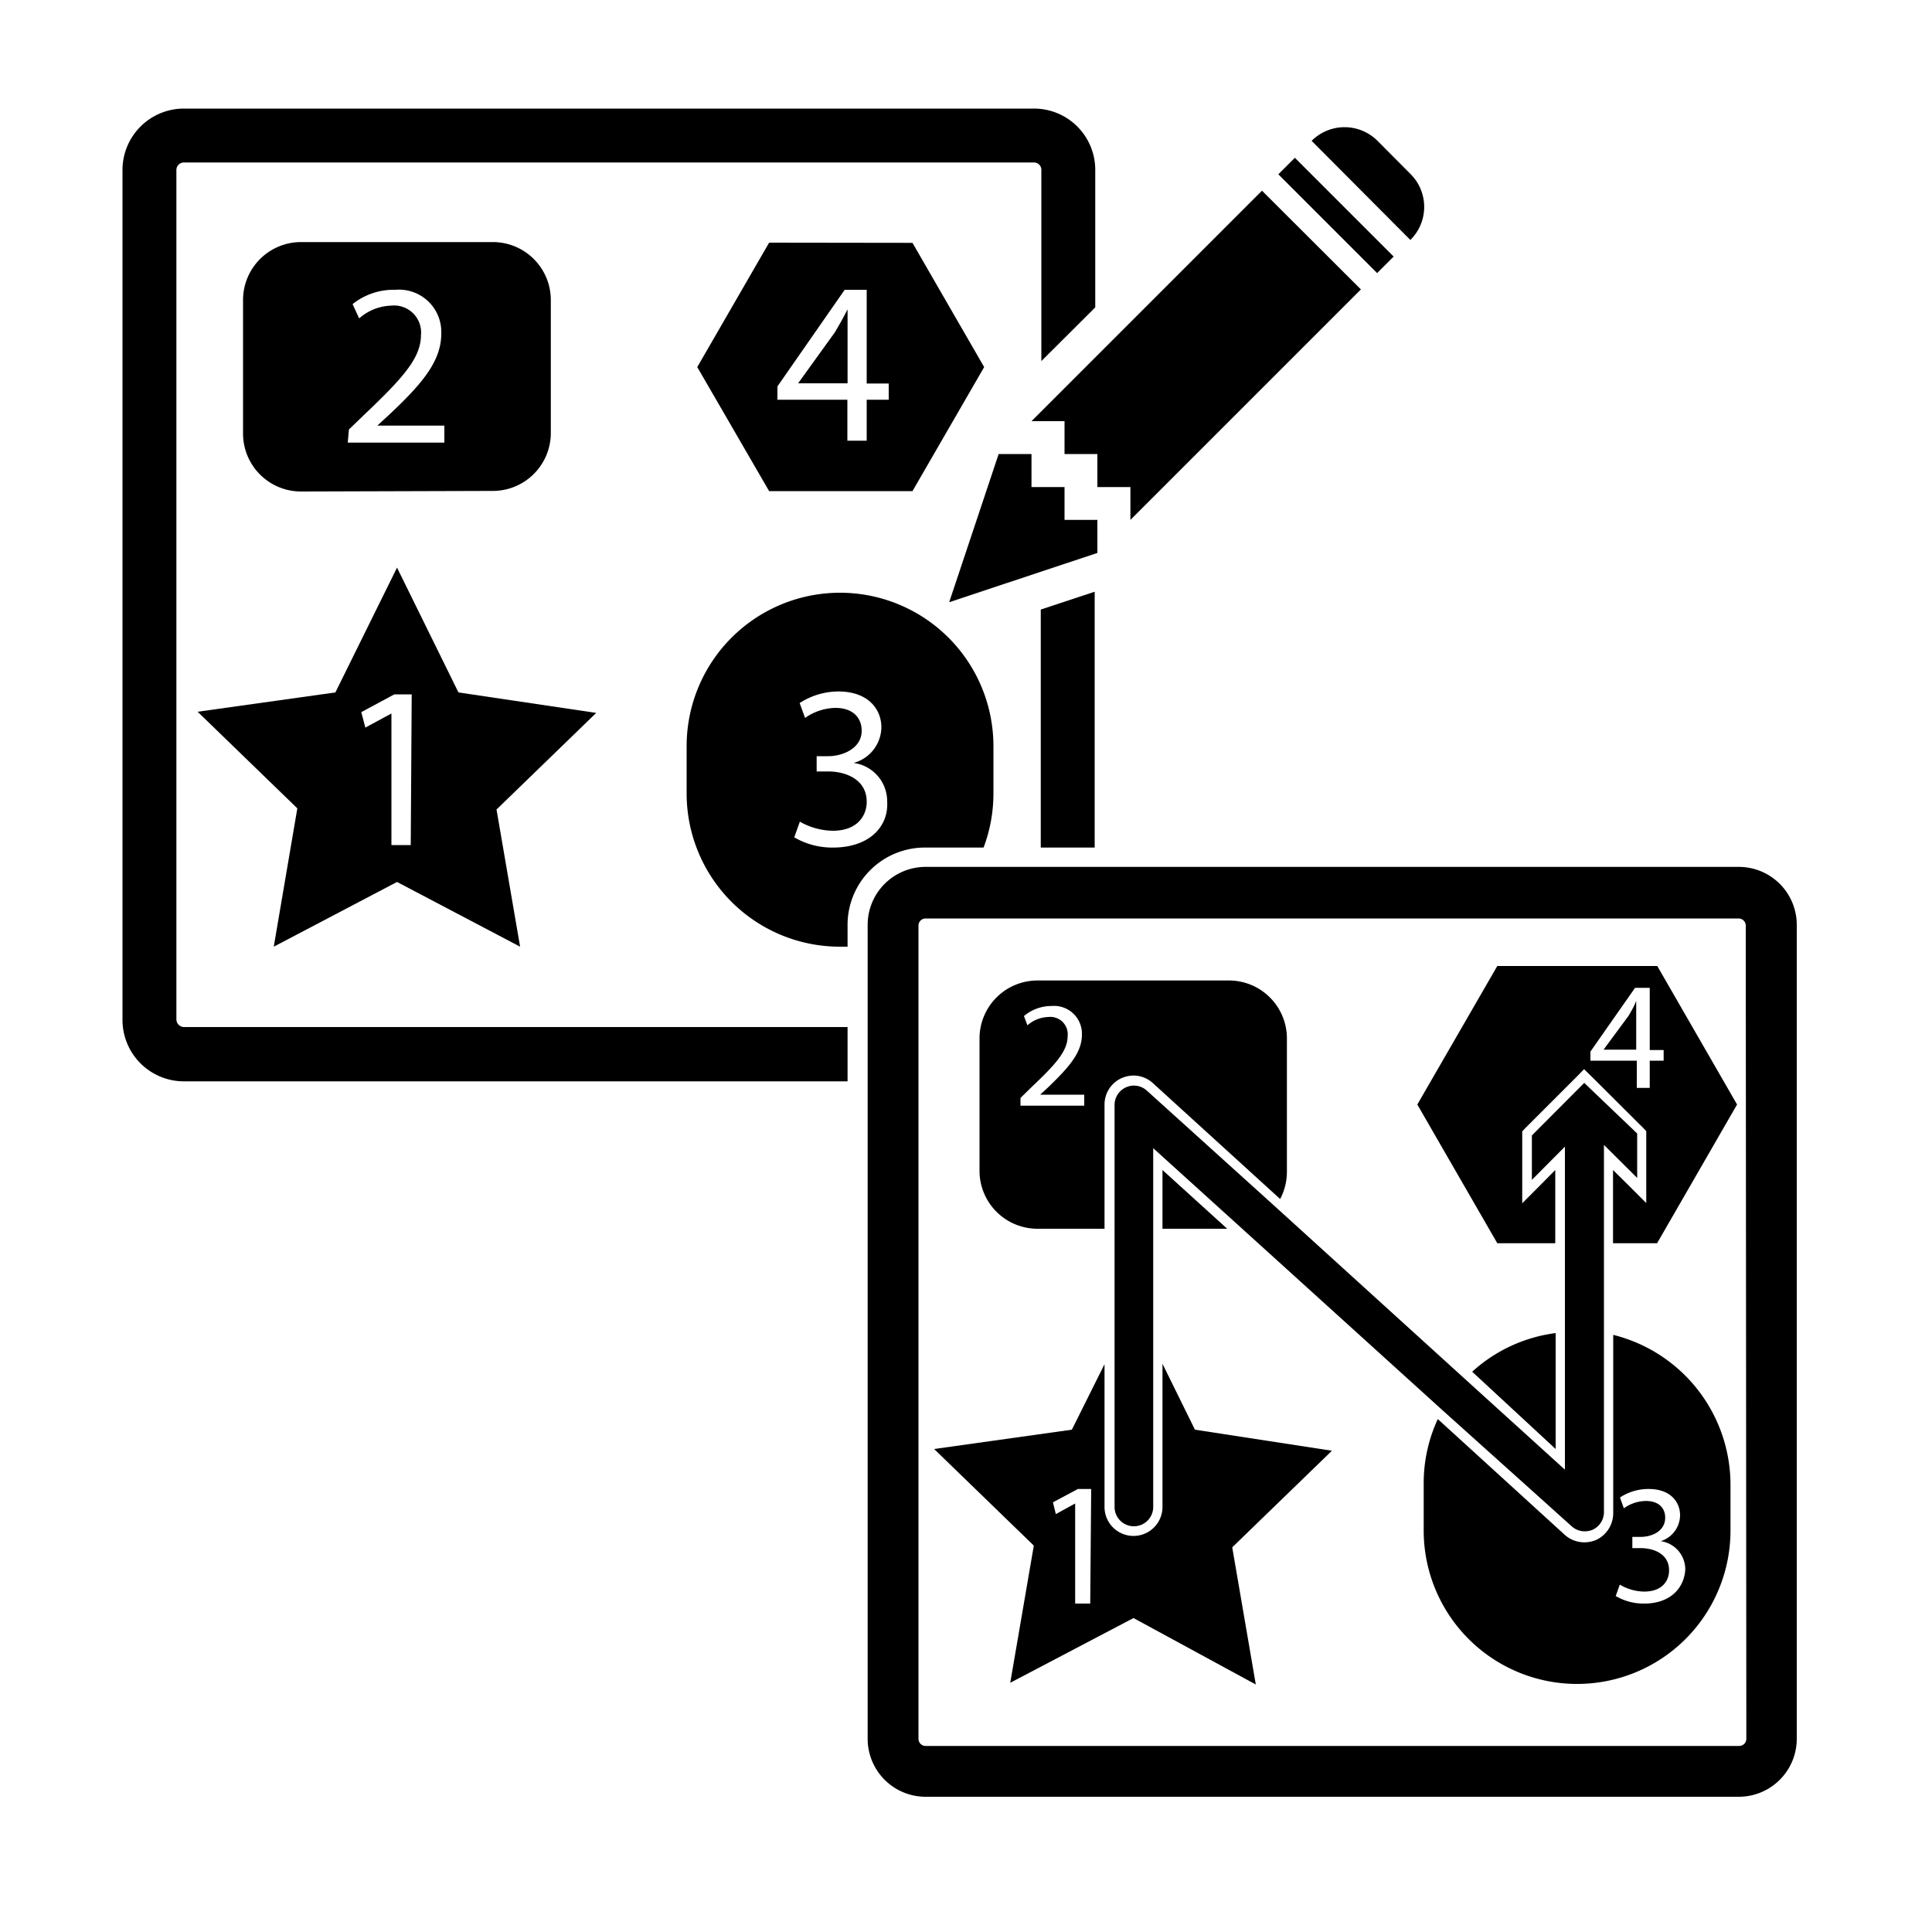 <svg id="Layer_1" data-name="Layer 1" xmlns="http://www.w3.org/2000/svg" viewBox="0 0 100 100"><path d="M47.91,43.87h3a7.92,7.92,0,0,0,.51-2.81V38.62a7.94,7.94,0,0,0-15.88,0v2.44A7.93,7.93,0,0,0,43.52,49h.35V47.91A4,4,0,0,1,47.91,43.87Zm-4.8,0a3.9,3.9,0,0,1-2-.53l.29-.81A3.57,3.57,0,0,0,43.1,43c1.35,0,1.77-.86,1.76-1.51,0-1.09-1-1.56-2-1.56h-.59v-.79h.59c.76,0,1.74-.4,1.74-1.32,0-.62-.4-1.18-1.37-1.18a2.83,2.83,0,0,0-1.56.52l-.28-.77a3.71,3.71,0,0,1,2-.6c1.54,0,2.23.91,2.23,1.86a1.94,1.94,0,0,1-1.44,1.84v0a2,2,0,0,1,1.74,2C46,42.78,45,43.87,43.11,43.87Z"/><path d="M9.13,52.77V8.8a.39.39,0,0,1,.39-.39h44a.38.38,0,0,1,.38.39v9.89l2.79-2.78V8.8a3.17,3.17,0,0,0-3.17-3.18h-44A3.18,3.18,0,0,0,6.34,8.8v44a3.18,3.18,0,0,0,3.18,3.17H43.87V53.16H9.52A.4.4,0,0,1,9.13,52.77Z"/><polygon points="53.87 43.87 56.66 43.87 56.66 30.62 56.65 30.63 53.87 31.55 53.87 43.87"/><path d="M25.51,25.41a3,3,0,0,0,3-3V15.53a3,3,0,0,0-3-3H15.58a3,3,0,0,0-3,3v6.91a3,3,0,0,0,3,3Zm-7.45-3.18.83-.8c2-1.9,2.89-2.91,2.9-4.08a1.4,1.4,0,0,0-1.55-1.53,2.63,2.63,0,0,0-1.65.66l-.34-.74A3.41,3.41,0,0,1,20.46,15a2.19,2.19,0,0,1,2.38,2.27c0,1.43-1,2.6-2.68,4.18l-.63.58v0H23v.88h-5Z"/><path d="M43.22,17.19l-1.91,2.65v0h2.56v-2.6q0-.61,0-1.23h0C43.63,16.49,43.43,16.83,43.22,17.19Z"/><path d="M39.81,12.56,36.09,19l3.72,6.42h7.42L50.94,19l-3.71-6.43ZM46,20.69H44.86v2.12h-1V20.69H40.24V20l3.48-5h1.14v4.85H46Z"/><path d="M23.73,35.84l-3.18-6.46-3.19,6.46-7.13,1,5.16,5L14.17,49l6.38-3.35L26.92,49,25.7,41.9l5.16-5Zm-2.47,7.9h-1V36.93h0l-1.35.73-.21-.8,1.71-.92h.9Z"/><path d="M73,9l-1.7-1.71a2.41,2.41,0,0,0-3.41,0L73,12.42A2.4,2.4,0,0,0,73,9Z"/><rect x="68.55" y="7.53" width="1.21" height="7.23" transform="translate(12.37 52.17) rotate(-45)"/><polygon points="55.1 21.8 55.1 23.5 56.8 23.5 56.8 25.21 58.51 25.21 58.51 26.91 70.44 14.98 65.32 9.87 53.39 21.8 55.1 21.8"/><polygon points="56.8 26.91 55.1 26.91 55.1 25.21 53.39 25.21 53.39 23.5 51.69 23.5 49.13 31.17 56.8 28.62 56.8 26.91"/><polygon points="63.52 63.6 60.17 60.56 60.17 63.6 63.52 63.6"/><path d="M53.7,63.6h3.47V57.17a1.5,1.5,0,0,1,.89-1.37,1.59,1.59,0,0,1,.61-.13,1.48,1.48,0,0,1,1,.39l6.59,6a3,3,0,0,0,.35-1.41v-6.9a3,3,0,0,0-3-3H53.7a3,3,0,0,0-3,3v6.9A3,3,0,0,0,53.7,63.6Zm-.88-6.77.54-.53c1.3-1.23,1.89-1.89,1.9-2.66a.9.9,0,0,0-1-1,1.7,1.7,0,0,0-1.08.43L53,52.59a2.21,2.21,0,0,1,1.44-.52A1.44,1.44,0,0,1,56,53.55c0,.94-.68,1.7-1.76,2.74l-.4.37v0h2.28v.57H52.82Z"/><path d="M84.3,52.57,83,54.33v0h1.69V52.62q0-.4,0-.81h0C84.57,52.11,84.44,52.33,84.3,52.57Z"/><path d="M77.5,50l-4.14,7.17,4.14,7.18h3V60.56l-.85.86-.86.86V58.56l.14-.15,2.71-2.71.35-.36.36.35,2.72,2.71.14.15v3.72l-.86-.86-.86-.85v3.79h2.28l4.14-7.18L85.78,50Zm8.61,4.9h-.72v1.41h-.67V54.9h-2.4v-.47l2.31-3.3h.76v3.22h.72Z"/><path d="M61.85,74l-1.68-3.41V78a1.5,1.5,0,0,1-3,0V70.61L55.48,74l-7.13,1,5.16,5-1.22,7.1,6.38-3.35L65,87.19l-1.22-7.1,5.16-5Zm-5.42,9h-.78V77.82h0l-1,.55-.15-.61,1.29-.69h.69Z"/><path d="M76.2,71,80.52,75V69A7.92,7.92,0,0,0,76.2,71Z"/><path d="M83.5,69.09l0,9.24a1.53,1.53,0,0,1-.89,1.38,1.58,1.58,0,0,1-.61.12,1.51,1.51,0,0,1-1-.38l-6.58-6a7.88,7.88,0,0,0-.73,3.33v2.44a7.94,7.94,0,0,0,15.88,0V76.81a8,8,0,0,0-6.08-7.72ZM85.11,83a2.83,2.83,0,0,1-1.48-.39l.21-.59a2.55,2.55,0,0,0,1.26.36c1,0,1.3-.63,1.29-1.11,0-.8-.73-1.14-1.48-1.14h-.42v-.58h.42c.57,0,1.28-.28,1.28-1,0-.45-.29-.86-1-.86a2,2,0,0,0-1.14.38l-.2-.56a2.66,2.66,0,0,1,1.49-.44c1.12,0,1.62.67,1.62,1.36a1.42,1.42,0,0,1-1,1.34v0a1.48,1.48,0,0,1,1.27,1.46C87.18,82.18,86.47,83,85.11,83Z"/><path d="M66,62.45l-6.64-6a1,1,0,0,0-.67-.26,1,1,0,0,0-.41.09,1,1,0,0,0-.59.91V78a1,1,0,0,0,2,0V59.43l4.54,4.11L74.67,73l6.68,6a1,1,0,0,0,.67.26,1,1,0,0,0,.41-.08,1,1,0,0,0,.59-.92v-19l1.72,1.71v-2.3L82,56.05l-2.71,2.72v2.3L81,59.35V76.07l-5.17-4.69Z"/><path d="M90,44.87H47.91a3,3,0,0,0-3,3V90a3,3,0,0,0,3,3H90a3,3,0,0,0,3-3V47.91A3,3,0,0,0,90,44.87ZM90.39,90a.37.37,0,0,1-.36.37H47.91a.37.37,0,0,1-.37-.37V47.9a.37.37,0,0,1,.37-.36H90a.37.37,0,0,1,.36.37Z"/></svg>